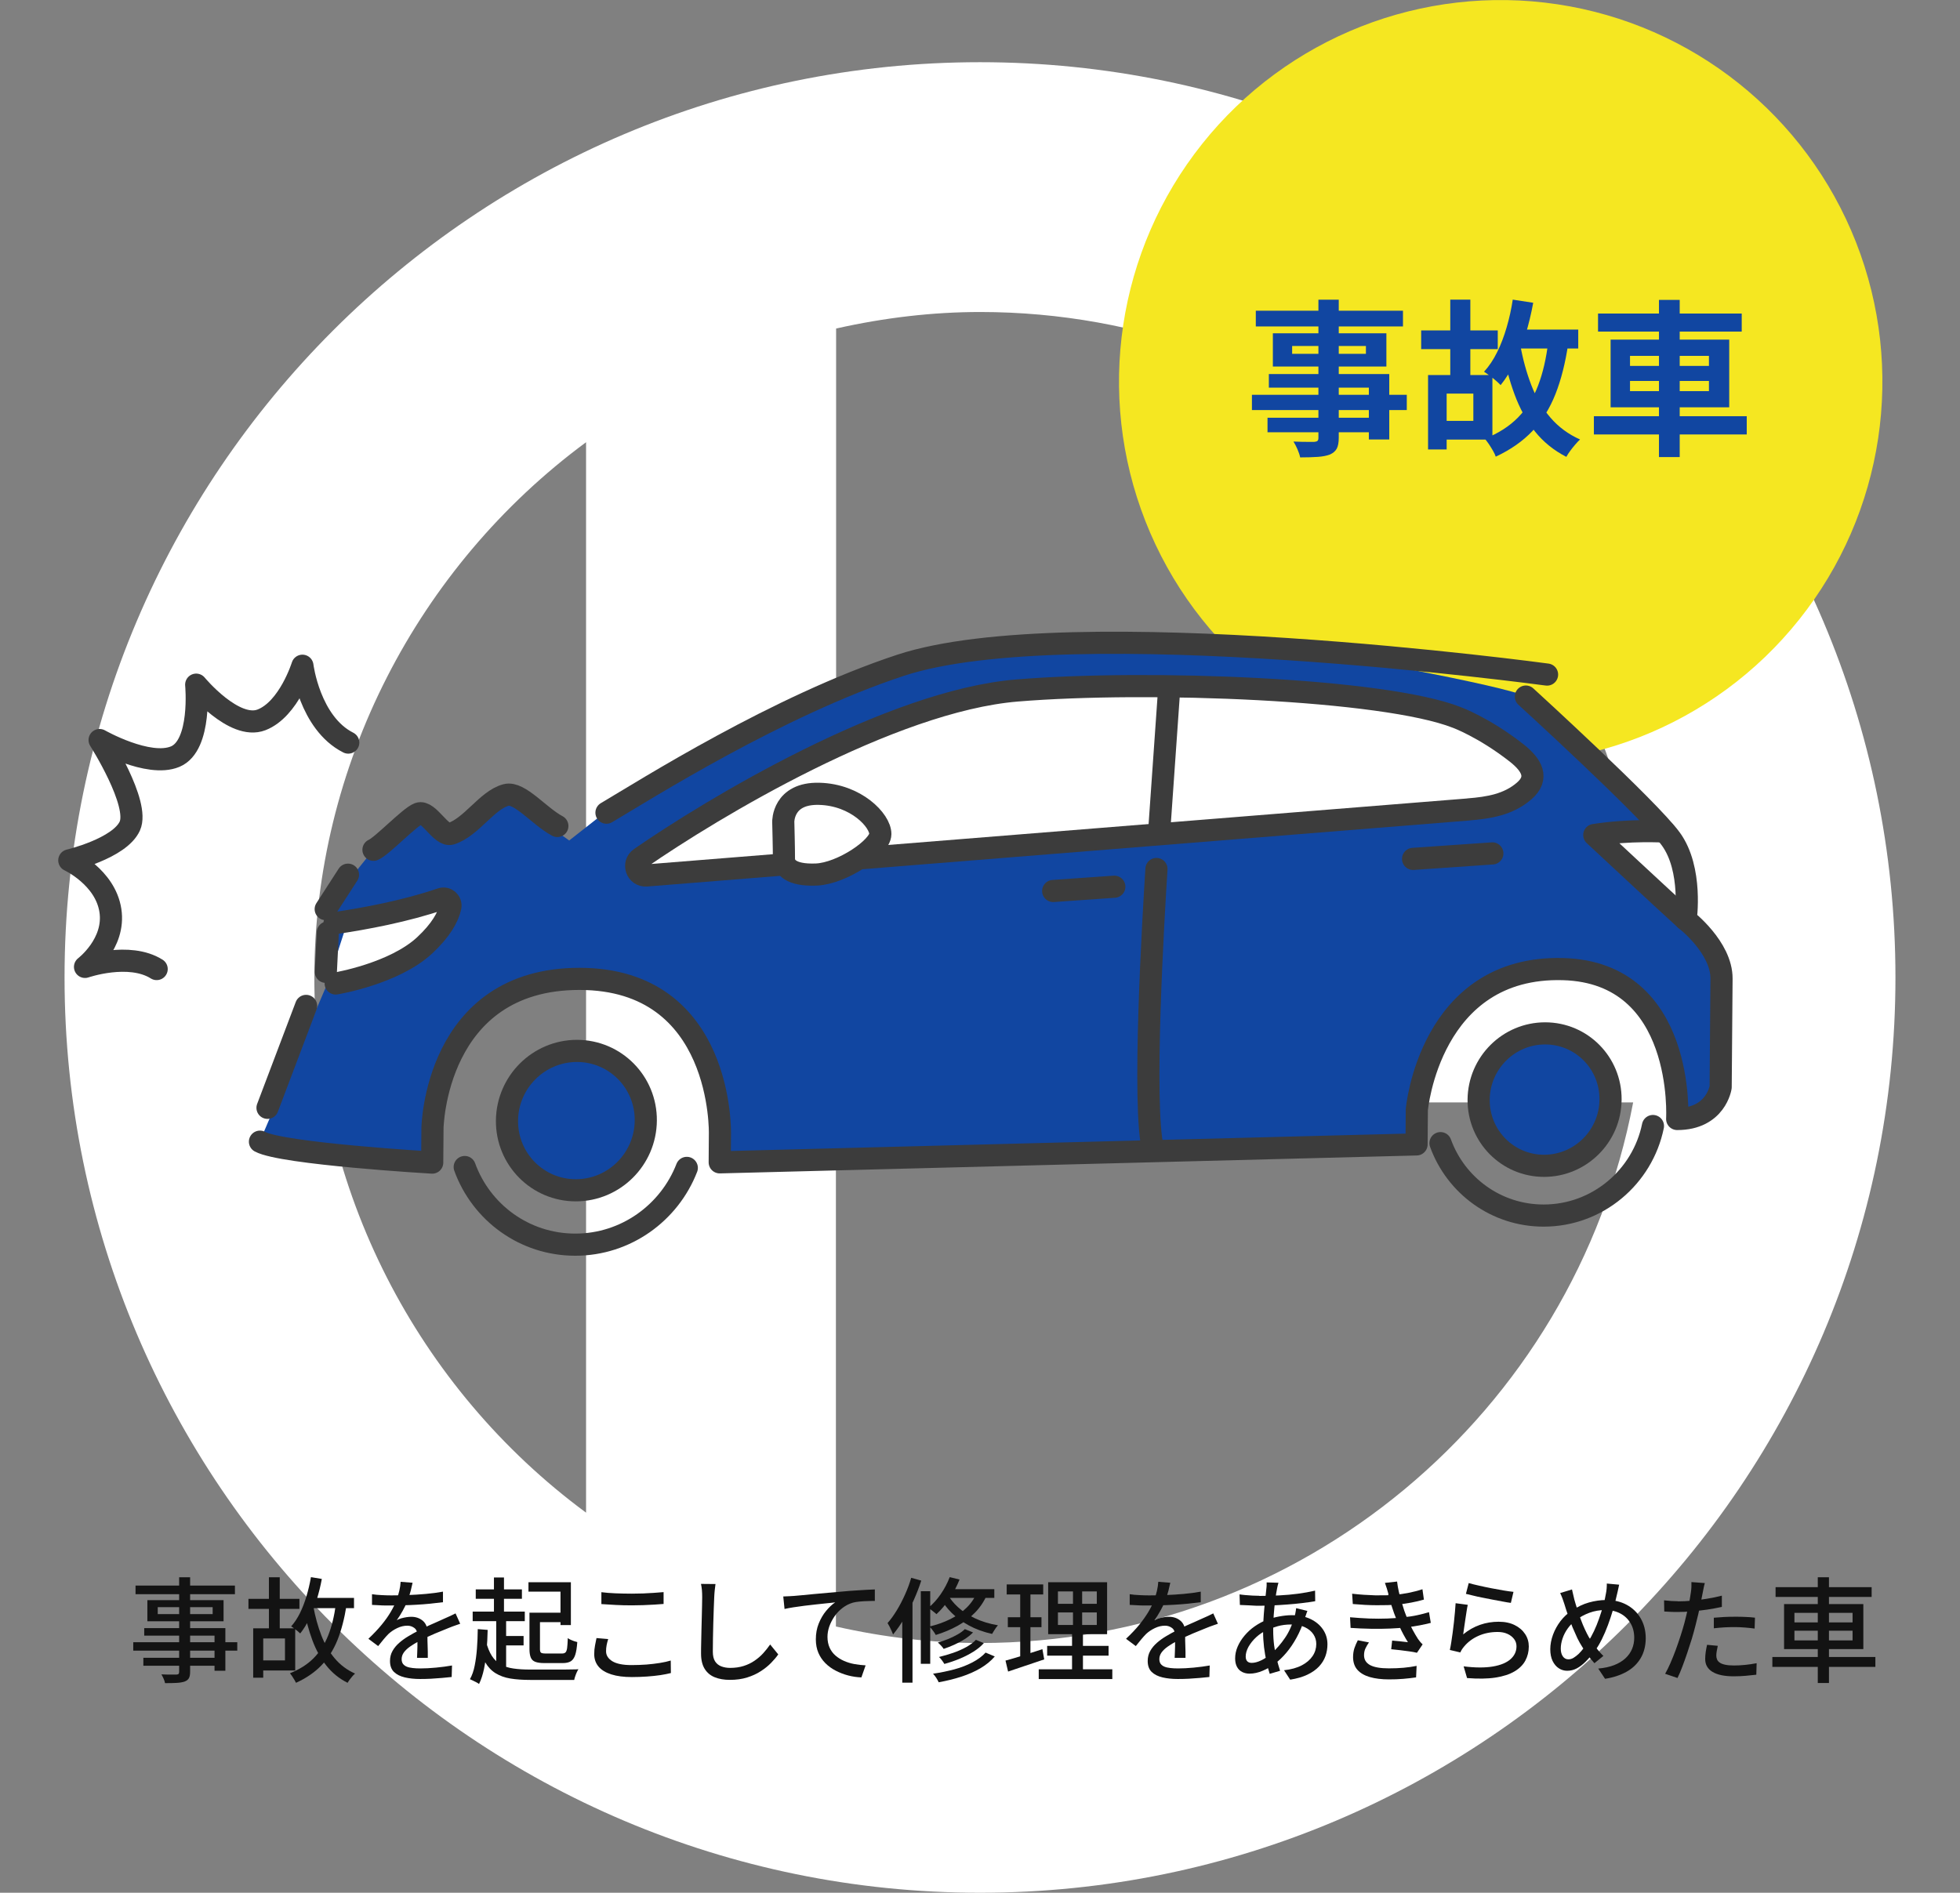 <?xml version="1.0" encoding="UTF-8"?>
<svg id="_レイヤー_1" data-name="レイヤー 1" xmlns="http://www.w3.org/2000/svg" viewBox="0 0 293 283">
  <rect x="0" y="0" width="293" height="283" fill="#808080" stroke="none"/>
  <defs>
    <style>
      .cls-1, .cls-2 {
        fill: #fff;
      }

      .cls-3, .cls-4, .cls-2 {
        stroke: #3c3c3c;
        stroke-linecap: round;
        stroke-linejoin: round;
        stroke-width: 3.31px;
      }

      .cls-3, .cls-5 {
        fill: #1146a1;
      }

      .cls-6 {
        isolation: isolate;
      }

      .cls-7 {
        fill: #131313;
      }

      .cls-4 {
        fill: none;
      }

      .cls-8 {
        fill: #f5e721;
      }
    </style>
  </defs>
  <path class="cls-1" d="m124.99,49.12v78.36h119.18c-8.84-46.5-49.76-80.83-97.64-80.83-7.04,0-14.26.83-21.53,2.47Zm-78,97.03c0,31.53,15.34,61.36,40.62,80.02V66.12c-25.28,18.67-40.62,48.49-40.62,80.02Zm77.97,97.04c7.22,1.64,14.44,2.47,21.53,2.47,47.89,0,88.8-34.33,97.65-80.83h-119.18v78.36ZM9.65,146.14C9.65,70.69,71.04,9.3,146.5,9.3s136.85,61.39,136.85,136.85-61.39,136.85-136.85,136.85S9.65,221.6,9.65,146.14Z"/>
  <g id="_車検証の所有権について" data-name="車検証の所有権について">
    <g class="cls-6">
      <path class="cls-7" d="m19.92,245.54h15.55v1.26h-15.55v-1.26Zm.34-8.47h14.86v1.29h-14.86v-1.29Zm1.17,10.8h11.49v1.19h-11.49v-1.19Zm.14-4.44h12.12v6.38h-1.62v-5.25h-10.51v-1.12Zm.46-4.18h11.39v3.16h-11.39v-3.16Zm1.55,1.05v1.04h8.21v-1.04h-8.21Zm3.21-4.47h1.63v14.13c0,.43-.06.75-.19.97-.12.21-.33.38-.63.49-.29.1-.67.17-1.14.2s-1.06.04-1.79.04c-.03-.19-.1-.41-.21-.66-.11-.25-.22-.46-.33-.65.32.01.63.02.93.03.31,0,.58,0,.81,0s.4,0,.5,0c.16-.01.27-.04.32-.09s.09-.16.09-.31v-14.13Z"/>
      <path class="cls-7" d="m37.14,239.06h7.62v1.5h-7.62v-1.5Zm.71,4.4h1.5v7.39h-1.5v-7.39Zm.92,0h5.36v6.31h-5.36v-1.51h3.83v-3.28h-3.83v-1.51Zm1.43-7.63h1.62v8.38h-1.62v-8.38Zm10,4.01l1.6.19c-.31,1.97-.76,3.7-1.35,5.18-.6,1.48-1.39,2.74-2.39,3.78-1,1.04-2.27,1.92-3.81,2.62-.06-.12-.14-.28-.25-.46s-.22-.36-.34-.54-.22-.32-.31-.43c1.44-.58,2.62-1.33,3.54-2.26.92-.93,1.64-2.06,2.17-3.39.53-1.33.91-2.89,1.15-4.68Zm-3.72-4.03l1.63.27c-.2,1.08-.46,2.12-.77,3.12s-.67,1.93-1.08,2.79c-.41.86-.87,1.6-1.38,2.24-.09-.09-.22-.2-.38-.34-.17-.14-.33-.27-.51-.4-.18-.13-.33-.24-.47-.31.51-.57.95-1.24,1.33-2.01s.7-1.62.97-2.52c.27-.91.49-1.85.66-2.82Zm.36,4.37c.28,1.55.68,2.99,1.19,4.32s1.18,2.48,2.01,3.46c.83.98,1.84,1.74,3.04,2.27-.12.1-.26.24-.4.4s-.27.33-.4.5-.23.33-.32.48c-1.26-.63-2.31-1.49-3.17-2.57-.86-1.08-1.55-2.34-2.09-3.79-.54-1.45-.97-3.05-1.3-4.81l1.44-.25Zm-.82-1.26h6.9v1.53h-6.9v-1.53Z"/>
      <path class="cls-7" d="m61.68,236.64c-.07.33-.16.73-.28,1.2-.12.47-.29,1-.52,1.59-.19.48-.43.96-.71,1.46-.28.5-.56.95-.86,1.36.19-.11.42-.21.67-.28.25-.07.52-.13.78-.17.27-.04.51-.06.72-.06.68,0,1.25.2,1.72.59.46.39.7.96.7,1.69v.83c0,.33,0,.67.02,1.04.01.36.02.72.03,1.07s0,.66,0,.92h-1.61c.01-.21.02-.47.03-.76.01-.29.02-.59.03-.91,0-.32,0-.62,0-.92v-.78c-.01-.51-.16-.88-.46-1.1s-.64-.34-1.04-.34c-.51,0-1.02.12-1.52.36-.5.24-.94.53-1.3.87-.24.24-.48.51-.74.82-.25.31-.52.64-.81,1l-1.46-1.09c.78-.74,1.44-1.44,1.99-2.11s1-1.31,1.35-1.91c.36-.61.64-1.18.84-1.73.18-.46.33-.94.44-1.42s.18-.93.2-1.35l1.77.14Zm-6.09,1.72c.45.07.95.12,1.5.14.54.03,1.02.04,1.43.04.76,0,1.58-.02,2.46-.05s1.78-.09,2.68-.17c.9-.08,1.75-.19,2.56-.34v1.58c-.6.08-1.24.15-1.92.22-.68.07-1.37.12-2.07.16-.7.04-1.38.07-2.02.08-.65.02-1.24.03-1.77.03-.24,0-.52,0-.84,0s-.66-.02-1-.04-.68-.04-.99-.05v-1.6Zm13.21,4.42c-.16.06-.34.12-.55.19s-.42.14-.62.22c-.2.08-.39.15-.56.22-.58.23-1.25.5-2.01.82-.76.32-1.55.69-2.35,1.11-.54.28-1.01.57-1.41.85-.4.28-.71.58-.93.88-.22.31-.33.64-.33,1,0,.29.07.53.2.71.14.18.33.32.57.42.24.1.54.16.88.2.34.04.73.06,1.16.06.68,0,1.45-.04,2.31-.12s1.67-.19,2.41-.32l-.05,1.72c-.41.05-.88.09-1.43.14-.54.05-1.1.09-1.67.12s-1.11.04-1.62.04c-.85,0-1.62-.08-2.29-.24-.68-.16-1.22-.43-1.62-.82-.4-.39-.59-.94-.59-1.64,0-.56.13-1.06.38-1.5.25-.45.59-.85,1-1.21.41-.36.88-.7,1.39-1,.51-.31,1.01-.58,1.51-.83.53-.28,1.03-.53,1.49-.74.46-.21.89-.4,1.29-.57.4-.17.78-.34,1.13-.51.29-.12.57-.25.83-.37s.52-.25.78-.38l.7,1.56Z"/>
      <path class="cls-7" d="m71.42,243.58l1.48.12c-.02,1.08-.08,2.11-.16,3.1-.08.99-.22,1.91-.39,2.75-.18.84-.42,1.59-.74,2.24-.09-.08-.22-.17-.39-.25-.17-.09-.34-.18-.52-.26-.18-.08-.33-.16-.45-.21.32-.57.56-1.24.71-2.03.16-.79.27-1.64.34-2.57.07-.92.11-1.88.12-2.88Zm-.76-2.62h7.79v1.43h-7.79v-1.43Zm.46-3.32h6.9v1.41h-6.9v-1.41Zm1.53,7.79c.23.88.52,1.6.88,2.16.36.56.81.98,1.33,1.28.53.29,1.15.5,1.88.6.73.11,1.56.16,2.52.16.17,0,.44,0,.8,0,.36,0,.78,0,1.24,0,.46,0,.95,0,1.47,0s1.01,0,1.5,0c.48,0,.92-.01,1.3-.02.38,0,.69-.01.9-.03-.08.11-.16.27-.25.46s-.16.39-.23.59-.12.38-.15.55h-6.56c-1.14,0-2.14-.07-2.99-.21-.85-.14-1.58-.41-2.2-.79-.62-.38-1.14-.93-1.56-1.64-.42-.71-.77-1.62-1.05-2.75l1.17-.36Zm1.19-9.57h1.5v5.87h-1.5v-5.87Zm.34,6.05h1.48v7.68h-1.48v-7.68Zm.76,2.7h3.33v1.41h-3.33v-1.41Zm4.06-8.04h6.34v6.41h-1.55v-5h-4.79v-1.41Zm.17,4.56h1.55v5.44c0,.28.05.46.16.54s.35.12.72.12h2.41c.23,0,.4-.05.52-.16s.2-.33.25-.66c.04-.33.08-.83.1-1.49.11.09.25.18.42.25s.34.15.52.21.34.11.48.14c-.06.83-.16,1.47-.31,1.92-.15.45-.37.77-.66.95-.29.18-.69.27-1.21.27h-2.74c-.57,0-1.01-.06-1.34-.18-.33-.12-.56-.33-.69-.64-.13-.31-.2-.74-.2-1.29v-5.44Zm.63,0h4.83v1.41h-4.83v-1.41Z"/>
      <path class="cls-7" d="m90.92,245.06c-.1.32-.18.63-.24.94-.06.31-.08.61-.08.9,0,.6.31,1.09.93,1.48.62.38,1.57.58,2.86.58.78,0,1.53-.03,2.25-.08.72-.06,1.39-.14,2.01-.24.62-.1,1.16-.22,1.62-.36l.02,1.87c-.44.11-.97.22-1.57.31-.61.09-1.27.16-1.99.21s-1.48.08-2.27.08c-1.21,0-2.24-.13-3.08-.4-.84-.27-1.47-.65-1.9-1.16s-.65-1.13-.65-1.87c0-.46.04-.9.12-1.3.08-.4.15-.77.22-1.1l1.75.15Zm-1.02-7c.62.08,1.32.14,2.1.17s1.6.05,2.46.05c.55,0,1.12-.01,1.68-.03.57-.02,1.11-.05,1.64-.09s1-.08,1.42-.11v1.77c-.39.03-.85.07-1.39.1-.54.03-1.1.06-1.67.08-.58.02-1.13.03-1.67.03-.87,0-1.68-.02-2.43-.06-.75-.04-1.46-.08-2.14-.13v-1.77Z"/>
      <path class="cls-7" d="m106.96,236.83c-.04.31-.08.63-.12.98-.03.35-.06.67-.07.98-.02.46-.05,1.04-.07,1.73s-.04,1.41-.07,2.18c-.02.76-.04,1.52-.05,2.26-.01.74-.02,1.41-.02,2s.11,1.08.33,1.43c.22.35.53.6.93.76.4.15.84.23,1.33.23.75,0,1.42-.1,2.02-.29.6-.19,1.14-.45,1.62-.78.48-.33.92-.7,1.3-1.12.38-.42.73-.86,1.04-1.31l1.21,1.48c-.28.41-.64.83-1.07,1.27-.43.44-.94.86-1.54,1.24-.59.39-1.27.7-2.04.94-.76.24-1.62.36-2.58.36-.86,0-1.62-.13-2.26-.39-.65-.26-1.15-.68-1.51-1.26-.36-.58-.54-1.34-.54-2.28,0-.49,0-1.04.02-1.65.01-.61.03-1.24.04-1.9.02-.65.03-1.29.05-1.91.02-.62.03-1.2.04-1.72.01-.52.02-.94.02-1.26,0-.36-.01-.71-.04-1.05s-.08-.64-.14-.93l2.18.02Z"/>
      <path class="cls-7" d="m117.11,238.7c.33-.01.63-.03.92-.04.28-.02.5-.03.66-.04.31-.02.72-.06,1.23-.11.51-.05,1.1-.11,1.76-.17.66-.06,1.36-.12,2.11-.19s1.51-.13,2.29-.2c.61-.06,1.2-.11,1.77-.14.57-.04,1.1-.07,1.6-.1.5-.03.94-.05,1.33-.06v1.72c-.31,0-.66,0-1.06.02-.4.01-.8.03-1.2.07-.4.03-.74.09-1.04.17-.57.17-1.08.44-1.55.8s-.86.78-1.19,1.26c-.33.48-.58.98-.77,1.5-.18.53-.27,1.04-.27,1.55,0,.61.11,1.15.32,1.62.21.46.51.86.88,1.18s.8.59,1.28.8c.48.21,1,.37,1.55.47s1.11.16,1.67.19l-.63,1.8c-.67-.02-1.33-.12-1.98-.29-.65-.17-1.27-.41-1.85-.71-.58-.3-1.1-.67-1.55-1.12-.45-.45-.8-.97-1.05-1.55-.25-.59-.38-1.26-.38-2.02,0-.85.14-1.64.43-2.36.29-.72.66-1.36,1.11-1.9.45-.54.9-.96,1.35-1.27-.34.05-.76.09-1.26.14-.5.05-1.03.11-1.61.17-.57.06-1.15.13-1.73.2-.58.07-1.12.15-1.64.23-.52.08-.96.17-1.33.25l-.19-1.87Z"/>
      <path class="cls-7" d="m136.22,235.91l1.5.42c-.32.99-.7,1.97-1.14,2.95s-.92,1.91-1.45,2.78c-.52.87-1.07,1.65-1.63,2.33-.04-.14-.12-.31-.21-.53-.1-.22-.2-.43-.31-.65-.11-.21-.21-.39-.3-.53.49-.55.95-1.2,1.39-1.92.44-.72.84-1.5,1.22-2.34s.69-1.67.93-2.52Zm-1.34,4.37l1.48-1.5.05.03v12.78h-1.53v-11.32Zm2.77-2.36h1.41v10.85h-1.41v-10.85Zm4.33-2.11l1.46.36c-.4,1.01-.9,1.97-1.51,2.88-.61.91-1.26,1.68-1.94,2.3-.09-.09-.21-.2-.36-.31s-.3-.24-.45-.35-.29-.2-.42-.27c.68-.56,1.3-1.24,1.86-2.05.56-.81,1.01-1.66,1.35-2.56Zm4.13,2.12l1.51.34c-.45,1.08-1.06,2.01-1.83,2.81-.77.79-1.65,1.46-2.64,2.01-1,.55-2.09,1.01-3.26,1.37-.06-.11-.14-.25-.25-.41-.11-.16-.23-.32-.36-.48-.12-.16-.24-.28-.34-.37,1.13-.27,2.17-.64,3.12-1.11.95-.47,1.77-1.05,2.46-1.73s1.23-1.49,1.59-2.42Zm1.22,9.16l1.38.58c-.57.67-1.28,1.25-2.14,1.76-.86.5-1.82.93-2.88,1.27-1.06.34-2.18.62-3.37.83-.08-.19-.2-.41-.36-.66-.16-.24-.32-.45-.48-.62,1.11-.16,2.17-.38,3.18-.65s1.92-.63,2.72-1.05c.8-.42,1.46-.91,1.96-1.46Zm-3.08-3.5l1.21.49c-.35.36-.77.7-1.25,1-.48.31-.99.58-1.52.82-.53.24-1.07.46-1.62.64-.1-.16-.24-.33-.4-.5s-.32-.33-.47-.45c.5-.14,1-.31,1.5-.51.5-.2.98-.43,1.43-.69.45-.25.82-.52,1.11-.81Zm1.65,1.6l1.17.49c-.43.48-.96.91-1.59,1.3s-1.31.74-2.04,1.04c-.73.3-1.49.56-2.27.77-.09-.16-.21-.34-.36-.54s-.29-.37-.44-.5c.71-.17,1.42-.38,2.12-.62.7-.24,1.35-.53,1.95-.86.59-.33,1.08-.69,1.45-1.09Zm-4.22-6.8c.35.66.86,1.3,1.54,1.92.67.62,1.51,1.17,2.52,1.65,1,.48,2.15.83,3.44,1.05-.09.1-.19.23-.31.39-.11.16-.22.32-.31.48-.1.16-.18.3-.25.42-1.32-.29-2.47-.72-3.48-1.27-1-.55-1.85-1.17-2.54-1.85s-1.23-1.39-1.61-2.1l1-.7Zm.07-.78h6.89v1.31h-7.68l.8-1.31Z"/>
      <path class="cls-7" d="m150.3,248.29c.48-.12,1.01-.28,1.62-.46.6-.18,1.24-.38,1.9-.6.67-.21,1.34-.43,2.01-.65l.27,1.53c-.93.32-1.87.63-2.82.95-.95.32-1.81.61-2.58.87l-.39-1.65Zm.19-11.39h5.46v1.5h-5.46v-1.5Zm.17,4.91h5.03v1.48h-5.03v-1.48Zm1.85-4.32h1.53v10.49l-1.53.27v-10.76Zm2.77,12.1h11v1.46h-11v-1.46Zm1.26-3.5h9.18v1.46h-9.18v-1.46Zm.15-9.52h8.81v7.77h-8.81v-7.77Zm1.46,1.38v1.85h5.81v-1.85h-5.81Zm0,3.14v1.87h5.81v-1.87h-5.81Zm2.24-3.89h1.38v6.48h.12v6.58h-1.63v-6.58h.14v-6.48Z"/>
      <path class="cls-7" d="m174.95,236.64c-.07.33-.16.73-.28,1.2-.12.47-.29,1-.52,1.59-.19.48-.43.96-.71,1.46-.28.5-.56.95-.86,1.36.19-.11.42-.21.67-.28.25-.07.52-.13.78-.17.27-.04.51-.06.72-.06.68,0,1.25.2,1.72.59.46.39.7.96.7,1.69v.83c0,.33,0,.67.02,1.04.01.36.02.72.03,1.07s0,.66,0,.92h-1.62c.01-.21.02-.47.03-.76.01-.29.02-.59.03-.91s0-.62,0-.92v-.78c-.01-.51-.16-.88-.46-1.1s-.64-.34-1.04-.34c-.51,0-1.02.12-1.52.36-.5.24-.94.53-1.3.87-.24.24-.48.51-.74.82-.25.31-.52.64-.81,1l-1.46-1.09c.78-.74,1.45-1.44,1.99-2.11s.99-1.31,1.35-1.91c.36-.61.64-1.18.84-1.73.18-.46.33-.94.44-1.42s.18-.93.2-1.35l1.77.14Zm-6.09,1.72c.45.07.95.12,1.5.14.54.03,1.02.04,1.43.04.76,0,1.58-.02,2.47-.05.88-.03,1.78-.09,2.68-.17.9-.08,1.75-.19,2.56-.34v1.58c-.6.08-1.24.15-1.92.22-.68.07-1.37.12-2.07.16-.7.04-1.38.07-2.02.08-.65.02-1.24.03-1.77.03-.24,0-.52,0-.84,0-.32,0-.66-.02-1-.04-.35-.02-.68-.04-1-.05v-1.6Zm13.21,4.42c-.16.06-.34.12-.55.19-.21.07-.42.14-.62.22-.2.08-.39.15-.56.22-.58.23-1.25.5-2.01.82-.77.32-1.55.69-2.35,1.11-.54.28-1.01.57-1.41.85s-.71.58-.93.88c-.22.31-.33.64-.33,1,0,.29.07.53.2.71.14.18.33.32.57.42.24.1.54.16.88.2s.73.06,1.16.06c.68,0,1.45-.04,2.31-.12s1.67-.19,2.41-.32l-.05,1.72c-.41.05-.88.09-1.43.14-.54.05-1.1.09-1.67.12s-1.11.04-1.62.04c-.85,0-1.62-.08-2.29-.24-.68-.16-1.22-.43-1.62-.82-.4-.39-.59-.94-.59-1.64,0-.56.13-1.06.38-1.5.25-.45.59-.85,1-1.21.41-.36.88-.7,1.39-1,.51-.31,1.01-.58,1.51-.83.53-.28,1.03-.53,1.49-.74.46-.21.89-.4,1.29-.57s.78-.34,1.13-.51c.29-.12.57-.25.83-.37s.52-.25.78-.38l.7,1.56Z"/>
      <path class="cls-7" d="m195.45,240.83c-.03.09-.08.21-.13.36l-.15.44c-.05.15-.1.27-.14.37-.33,1.04-.73,1.99-1.2,2.85-.47.86-.98,1.61-1.53,2.26s-1.11,1.19-1.69,1.62c-.54.42-1.15.78-1.83,1.07-.67.29-1.34.44-2,.44-.39,0-.74-.08-1.07-.24-.33-.16-.59-.41-.78-.75-.19-.34-.29-.77-.29-1.29,0-.59.12-1.17.37-1.75.25-.58.59-1.13,1.03-1.65.44-.52.94-.99,1.52-1.39s1.19-.74,1.84-.99c.57-.2,1.18-.37,1.83-.49.65-.12,1.27-.19,1.86-.19,1.08,0,2.01.19,2.81.57s1.42.9,1.87,1.56.67,1.4.67,2.23c0,.61-.1,1.2-.3,1.76-.2.56-.52,1.08-.96,1.55-.44.47-1.02.88-1.73,1.22-.71.34-1.57.59-2.58.75l-.92-1.41c1.05-.11,1.94-.36,2.65-.73s1.25-.84,1.62-1.39c.37-.55.55-1.16.55-1.8,0-.53-.14-1.02-.43-1.45-.29-.44-.71-.79-1.27-1.06-.56-.27-1.25-.41-2.07-.41-.74,0-1.41.09-2.01.26-.61.18-1.12.36-1.54.55-.61.27-1.16.63-1.65,1.08-.49.45-.87.93-1.16,1.44-.28.51-.42,1-.42,1.46,0,.32.08.55.23.71.15.16.38.24.67.24.41,0,.88-.12,1.41-.37.53-.25,1.07-.62,1.6-1.1.7-.62,1.36-1.38,1.96-2.26.61-.88,1.09-1.97,1.45-3.26.03-.1.06-.22.09-.37s.05-.29.08-.44c.02-.15.04-.28.05-.38l1.67.41Zm-7.19-2.21c1.03,0,2.03-.03,2.99-.08s1.89-.13,2.78-.25,1.74-.27,2.56-.46l.02,1.58c-.6.1-1.25.2-1.96.28-.7.08-1.43.16-2.18.21-.75.06-1.49.1-2.22.14-.73.03-1.41.05-2.05.05-.26,0-.57,0-.92-.03s-.7-.03-1.04-.05c-.35-.02-.64-.03-.89-.04l-.05-1.58c.2.03.48.07.84.1s.73.06,1.11.08c.39.02.72.03,1,.03Zm2.86-1.99c-.03.12-.07.26-.11.41-.04.15-.07.28-.09.41-.1.5-.2,1.1-.29,1.79s-.16,1.44-.22,2.22c-.06.78-.08,1.55-.08,2.29,0,.8.05,1.56.14,2.28.1.71.22,1.38.38,2.01.16.62.33,1.21.51,1.77l-1.55.46c-.17-.51-.33-1.11-.48-1.79-.15-.69-.27-1.41-.37-2.18-.09-.77-.14-1.54-.14-2.31,0-.57.02-1.15.05-1.75s.08-1.19.13-1.76c.05-.57.11-1.11.17-1.62.06-.51.11-.96.14-1.36.02-.15.04-.31.04-.48s0-.31,0-.42l1.75.05Z"/>
      <path class="cls-7" d="m201.82,241.81c1,.09,1.96.15,2.9.19.94.03,1.82.03,2.66,0,.84-.03,1.59-.09,2.26-.17.85-.08,1.61-.19,2.27-.34.66-.15,1.23-.29,1.71-.44l.27,1.6c-.49.12-1.04.25-1.67.37-.62.12-1.29.22-1.99.3-.7.08-1.51.14-2.43.18s-1.88.05-2.89.03c-1.01-.02-2.01-.06-3.01-.13l-.08-1.58Zm.32-3.52c1.21.14,2.35.21,3.42.24,1.07.02,2.04,0,2.92-.07.73-.07,1.44-.17,2.13-.31.7-.14,1.37-.31,2.03-.53l.22,1.55c-.58.17-1.22.32-1.92.45-.7.13-1.41.23-2.11.3-.87.07-1.88.1-3.02.09-1.14,0-2.33-.07-3.58-.18l-.1-1.55Zm2.5,7.29c-.2.29-.38.59-.52.89-.14.3-.21.64-.21,1.01,0,.67.31,1.16.92,1.49.61.32,1.54.48,2.79.48.79,0,1.53-.03,2.21-.09.68-.06,1.33-.16,1.94-.28l-.08,1.72c-.59.09-1.23.16-1.93.22s-1.4.08-2.12.08c-1.12,0-2.08-.12-2.87-.35-.79-.23-1.41-.59-1.84-1.07-.43-.48-.65-1.11-.66-1.88,0-.51.07-.97.2-1.37.14-.4.31-.8.51-1.18l1.67.32Zm2.92-7.23c-.07-.28-.15-.56-.24-.84s-.19-.56-.29-.84l1.82-.2c.06.5.14,1.01.26,1.52s.25,1.01.4,1.5.29.93.42,1.35c.15.42.33.88.54,1.38.21.5.45.99.71,1.48s.53.94.8,1.36c.1.15.21.29.32.42.11.13.24.26.37.38l-.85,1.26c-.32-.08-.7-.15-1.15-.21-.45-.06-.91-.12-1.38-.18-.47-.06-.91-.1-1.32-.14l.14-1.29c.41.03.84.07,1.29.12s.81.08,1.07.12c-.46-.74-.87-1.49-1.21-2.24-.34-.76-.63-1.47-.87-2.12-.14-.4-.25-.75-.36-1.07-.1-.32-.19-.61-.27-.89-.08-.28-.16-.56-.24-.84Z"/>
      <path class="cls-7" d="m219.42,239.93c-.06.26-.12.59-.18.99-.06.4-.12.81-.19,1.24-.06.43-.12.84-.18,1.23-.06.39-.1.72-.14.98.79-.65,1.63-1.12,2.52-1.43.89-.31,1.82-.46,2.78-.46s1.73.17,2.4.5c.67.33,1.19.78,1.56,1.34.37.56.55,1.18.55,1.86,0,.76-.17,1.46-.51,2.1s-.88,1.18-1.62,1.62c-.74.44-1.69.75-2.86.93-1.17.18-2.59.2-4.24.07l-.51-1.75c1.75.22,3.2.22,4.38.02,1.17-.2,2.05-.57,2.64-1.1.59-.53.88-1.17.88-1.91,0-.42-.12-.79-.37-1.11s-.58-.58-.99-.76c-.42-.19-.9-.28-1.45-.28-1.04,0-2,.19-2.86.57s-1.58.91-2.15,1.59c-.15.17-.26.33-.35.47s-.16.29-.23.43l-1.56-.37c.07-.32.14-.7.21-1.15.07-.45.14-.93.21-1.45.07-.52.13-1.04.19-1.56.06-.53.11-1.04.15-1.53.04-.49.08-.93.1-1.3l1.8.24Zm.15-3.23c.38.11.88.24,1.48.37.6.14,1.23.27,1.89.4.66.13,1.28.24,1.87.34.59.1,1.07.16,1.44.2l-.39,1.65c-.34-.04-.74-.11-1.21-.2s-.96-.18-1.5-.28c-.53-.1-1.06-.2-1.57-.31-.52-.1-.98-.2-1.4-.31-.42-.1-.77-.19-1.04-.25l.42-1.62Z"/>
      <path class="cls-7" d="m242.05,236.93c-.03.15-.07.31-.11.5-.04.19-.08.37-.12.55-.04.18-.08.33-.11.46-.16.73-.35,1.48-.58,2.25s-.48,1.54-.76,2.29c-.28.75-.58,1.46-.91,2.12-.33.66-.67,1.24-1.04,1.73-.48.62-.93,1.16-1.37,1.6-.44.44-.88.78-1.33,1.02-.45.24-.93.36-1.45.36-.44,0-.86-.12-1.24-.37-.38-.24-.69-.61-.93-1.09-.23-.48-.35-1.07-.35-1.76s.14-1.45.41-2.18c.27-.73.65-1.41,1.12-2.03.48-.62,1.03-1.14,1.67-1.55.86-.58,1.72-.99,2.58-1.23.86-.24,1.73-.37,2.62-.37,1.13,0,2.14.24,3.03.72.88.48,1.58,1.15,2.08,2.01.5.86.76,1.85.76,2.98s-.26,2.16-.77,3.01-1.23,1.53-2.14,2.03c-.91.5-1.97.85-3.17,1.03l-1.02-1.53c.91-.08,1.7-.25,2.37-.51.67-.26,1.24-.6,1.68-1.01.45-.41.78-.88,1-1.4.22-.52.33-1.08.33-1.68,0-.82-.18-1.54-.54-2.16-.36-.62-.86-1.11-1.51-1.46-.65-.35-1.41-.53-2.27-.53s-1.65.14-2.38.41c-.73.27-1.41.64-2.04,1.11-.45.34-.85.75-1.19,1.22-.34.47-.6.97-.78,1.5-.18.53-.27,1.04-.27,1.52s.1.88.31,1.17c.2.29.48.44.82.44.26,0,.52-.07.77-.22s.51-.35.77-.59c.25-.25.5-.53.74-.85s.46-.65.68-.99c.31-.46.6-.99.88-1.58.28-.59.53-1.21.76-1.87s.44-1.31.62-1.96c.18-.65.32-1.26.41-1.83.04-.2.08-.45.1-.73.02-.28.03-.52.02-.71l1.85.17Zm-7.06.7c.06.25.12.51.18.77s.12.52.18.77c.12.44.27.92.44,1.45s.35,1.04.54,1.56c.19.52.39,1,.6,1.45s.4.82.58,1.14c.29.48.63.97,1.01,1.48s.77.96,1.17,1.34l-1.34,1.09c-.34-.38-.66-.77-.96-1.16-.3-.39-.6-.84-.89-1.33-.24-.36-.47-.79-.71-1.27-.23-.49-.46-1.01-.7-1.58-.23-.57-.45-1.15-.66-1.75s-.4-1.18-.57-1.75c-.09-.29-.19-.58-.29-.85-.1-.27-.22-.54-.34-.8l1.77-.54Z"/>
      <path class="cls-7" d="m250.84,239.43c.66,0,1.35-.03,2.09-.1.74-.07,1.49-.16,2.25-.29.77-.12,1.5-.28,2.22-.46v1.68c-.7.16-1.45.29-2.23.41-.78.11-1.55.2-2.3.26-.75.06-1.43.09-2.06.09-.39,0-.74,0-1.06-.02-.32-.01-.64-.03-.96-.05l-.03-1.67c.42.04.79.08,1.11.1.32.02.64.03.96.03Zm4.01-2.72c-.06.2-.12.46-.18.76-.06.3-.11.54-.14.71-.08.4-.17.87-.28,1.42-.11.55-.23,1.12-.37,1.72-.14.6-.29,1.18-.43,1.75-.15.6-.33,1.25-.54,1.96-.22.7-.45,1.41-.69,2.13-.24.72-.49,1.4-.73,2.04-.24.64-.48,1.2-.72,1.69l-1.85-.63c.25-.43.51-.96.78-1.57.27-.62.54-1.28.8-1.99s.5-1.41.73-2.12c.23-.7.42-1.35.58-1.94.1-.4.2-.81.31-1.25.1-.44.2-.86.29-1.27.09-.41.16-.79.22-1.15.06-.36.1-.65.14-.89.04-.27.07-.55.08-.83,0-.28,0-.52,0-.7l2.04.15Zm1.94,9.37c-.06.26-.11.52-.15.77-.05.25-.07.49-.07.71,0,.19.04.38.11.55.07.18.2.33.39.47.19.14.45.24.8.32.35.08.79.12,1.33.12s1.12-.03,1.7-.09c.58-.06,1.14-.14,1.7-.25l-.05,1.72c-.48.06-1,.11-1.56.16-.56.05-1.17.08-1.81.08-1.38,0-2.44-.22-3.17-.66-.73-.44-1.1-1.08-1.1-1.92,0-.36.03-.72.08-1.08.06-.36.12-.71.2-1.05l1.58.15Zm-.59-4.2c.46-.04.97-.08,1.53-.11.55-.03,1.1-.04,1.65-.04.5,0,1,0,1.5.03.5.02.99.05,1.47.11l-.05,1.63c-.43-.06-.89-.11-1.39-.15s-1-.07-1.5-.07c-.56,0-1.1.01-1.62.04-.53.03-1.06.08-1.59.14v-1.58Z"/>
      <path class="cls-7" d="m264.95,247.75h15.4v1.48h-15.4v-1.48Zm.48-10.44h14.36v1.46h-14.36v-1.46Zm1.27,2.53h11.85v6.73h-11.85v-6.73Zm1.55,1.31v1.43h8.69v-1.43h-8.69Zm0,2.67v1.45h8.69v-1.45h-8.69Zm3.49-7.99h1.67v15.81h-1.67v-15.81Z"/>
    </g>
  </g>
  <circle class="cls-8" cx="224.34" cy="57.07" r="57.06" transform="translate(134.55 270.43) rotate(-81.45)"/>
  <g id="_車検証の所有権について-2" data-name="車検証の所有権について" class="cls-6">
    <g class="cls-6">
      <path class="cls-5" d="m187.15,59.03h23.15v2.28h-23.15v-2.28Zm.58-12.57h22v2.35h-22v-2.35Zm1.75,16h16.8v2.17h-16.8v-2.17Zm.2-6.53h18v9.78h-3.05v-7.75h-14.95v-2.03Zm.6-6.1h16.97v4.97h-16.97v-4.97Zm2.88,1.9v1.17h11.03v-1.17h-11.03Zm3.92-6.92h3.05v20.62c0,.73-.1,1.28-.3,1.65-.2.37-.54.66-1.02.88-.48.18-1.08.3-1.79.35s-1.6.08-2.66.08c-.07-.35-.2-.75-.4-1.21s-.4-.85-.6-1.16c.42.02.83.03,1.25.04.42,0,.8.01,1.14.01h.71c.23-.02.4-.07.49-.15.09-.08.14-.24.14-.47v-20.62Z"/>
      <path class="cls-5" d="m212.45,49.4h11.45v2.8h-11.45v-2.8Zm1.03,6.68h2.78v11.12h-2.78v-11.12Zm1.72,0h7.9v9.65h-7.9v-2.8h5.05v-4.08h-5.05v-2.77Zm1.6-11.28h3v12.65h-3v-12.65Zm9.35,0l3.05.47c-.3,1.63-.68,3.21-1.14,4.73-.46,1.52-1,2.92-1.62,4.2s-1.33,2.41-2.11,3.38c-.17-.18-.4-.4-.7-.66-.3-.26-.61-.51-.94-.75-.33-.24-.6-.44-.84-.59.75-.82,1.4-1.79,1.96-2.93.56-1.13,1.03-2.37,1.42-3.71s.7-2.72.91-4.14Zm5.3,6.28l2.98.32c-.42,2.85-1.05,5.35-1.9,7.51-.85,2.16-2,4-3.44,5.53-1.44,1.52-3.27,2.8-5.49,3.84-.08-.25-.22-.54-.41-.88-.19-.33-.4-.67-.62-1-.23-.33-.43-.6-.61-.8,2.02-.8,3.67-1.86,4.96-3.17,1.29-1.32,2.3-2.91,3.01-4.79.72-1.88,1.22-4.06,1.52-6.56Zm-4.2.4c.38,2.18.94,4.21,1.66,6.09s1.68,3.5,2.88,4.89c1.19,1.38,2.66,2.47,4.41,3.25-.22.2-.45.45-.71.75-.26.3-.51.61-.75.94-.24.32-.44.63-.59.91-1.88-.97-3.45-2.24-4.7-3.81s-2.26-3.42-3.04-5.53c-.78-2.11-1.4-4.45-1.89-7.01l2.73-.48Zm-1.62-2.2h10.3v2.83h-10.3v-2.83Z"/>
      <path class="cls-5" d="m238.27,62.23h22.85v2.73h-22.85v-2.73Zm.62-15.35h21.48v2.7h-21.48v-2.7Zm1.88,3.9h17.73v10.12h-17.73v-10.12Zm2.9,2.43v1.5h11.8v-1.5h-11.8Zm0,3.75v1.52h11.8v-1.52h-11.8Zm4.33-12.12h3.1v23.5h-3.1v-23.5Z"/>
    </g>
  </g>
  <g>
    <g>
      <path class="cls-5" d="m38.84,170.71c3.34,1.82,25.75,3.13,25.75,3.13l.04-5.15s.35-22.32,21.97-22.32c21.62,0,21,23.19,21,23.19l-.03,4.24,104.17-2.68.04-5.19s1.91-21.59,21.88-21.02c18.34.52,17.04,22.41,17.04,22.41,5.82,0,6.5-4.76,6.5-4.76,0,0,.09-11.55.13-16.22.04-4.67-5.36-8.83-5.36-8.83,0,0,1.09-7.52-2.23-12.07-3.32-4.54-21.66-21.28-21.66-21.28-2.04-1.48-32.06-6.84-32.06-6.84l-30.37-1.25-23.73,1.69-9.14,2.35-10.13,4.06-16.35,8.2-11.03,5.3-10.18,8-9.45-6.79-8.25,5.8-4.83-3.02-6.76,5.42-7.14,8.87.28,11.11-10.13,23.67Z"/>
      <path class="cls-1" d="m251.84,137.5s1.1-7.53-2.23-12.07c-.23-.31-.53-.68-.89-1.1-.04,0-.07,0-.07,0,0,0-5.1-.32-10.47.52,0,0,10.71,9.99,13.66,12.65Z"/>
      <path class="cls-1" d="m48.97,147.04s9.91-1.41,14.51-5.69c2.4-2.23,3.51-4.22,3.83-5.71.17-.81-.59-1.49-1.37-1.22-5.26,1.81-9.41,2.63-13.96,3.3l-3.02,9.33Z"/>
      <path class="cls-1" d="m219.51,121.03l-122.88,9.87c-1.45.12-2.11-1.77-.9-2.6,10.62-7.35,37.37-23.51,56.33-25.06,19.63-1.61,54.75-.26,65.69,4.02,0,0,4.04,1.47,8.92,5.28,2.35,1.84,3.44,3.78,1.16,5.74h0c-2.34,2.01-5.24,2.5-8.3,2.74Z"/>
      <path class="cls-3" d="m96.54,167.55c-.05,5.76-4.73,10.42-10.46,10.42-5.73,0-10.34-4.67-10.29-10.42.05-5.76,4.73-10.42,10.46-10.42s10.34,4.67,10.29,10.42Z"/>
      <path class="cls-4" d="m90.66,121.51c5.83-3.44,25.5-15.95,43.97-22.04,25.22-8.31,96.64,1.39,96.64,1.39"/>
      <path class="cls-4" d="m55.83,127.06c1.29-.54,5.42-4.93,6.76-5.42,1.46-.54,3.35,3.5,4.83,3.02,3.1-1.01,5.36-5.04,8.25-5.8,1.99-.52,4.96,3.22,7.65,4.64"/>
      <path class="cls-4" d="m228.1,104.15s18.34,16.74,21.66,21.28c3.32,4.54,2.23,12.07,2.23,12.07,0,0,5.39,4.15,5.36,8.83-.04,4.67-.13,16.22-.13,16.22,0,0-.68,4.76-6.5,4.76,0,0,1.3-21.89-17.04-22.41-19.97-.57-21.88,21.02-21.88,21.02l-.04,5.19-104.17,2.68.03-4.24s.62-23.19-21-23.19c-21.62,0-21.97,22.32-21.97,22.32l-.04,5.15s-22.41-1.31-25.75-3.13"/>
      <path class="cls-2" d="m219.51,121.03l-122.88,9.87c-1.45.12-2.11-1.77-.9-2.6,10.62-7.35,37.37-23.51,56.33-25.06,19.63-1.61,54.75-.26,65.69,4.02,0,0,4.04,1.47,8.92,5.28,2.35,1.84,3.44,3.78,1.16,5.74h0c-2.34,2.01-5.24,2.5-8.3,2.74Z"/>
      <path class="cls-3" d="m240.76,164.41c-.04,5.47-4.49,9.9-9.94,9.9-5.44,0-9.82-4.43-9.78-9.9.05-5.47,4.49-9.9,9.94-9.9,5.45,0,9.82,4.43,9.78,9.9Z"/>
      <path class="cls-4" d="m50.01,138.03c4.55-.66,10.67-1.81,15.94-3.62.78-.27,1.54.41,1.37,1.22-.32,1.49-1.43,3.48-3.83,5.71-4.6,4.28-13.31,5.71-13.31,5.71"/>
      <line class="cls-4" x1="157.44" y1="133.22" x2="166.58" y2="132.58"/>
      <line class="cls-4" x1="211.24" y1="128.42" x2="223.09" y2="127.6"/>
      <line class="cls-4" x1="174.79" y1="102.85" x2="173.28" y2="124.39"/>
      <path class="cls-4" d="m172.88,129.93c-.46,7.14-2.15,35.51-.51,41.96"/>
      <path class="cls-4" d="m248.8,124.33s-5.1-.32-10.47.52c0,0,10.71,9.99,13.66,12.65"/>
      <path class="cls-2" d="m117.09,122.9s-.11-4.36,5.38-4.21c5.49.14,9.15,3.99,9.13,6.02-.02,2.03-5.76,5.9-9.59,6.05-3.83.15-4.83-1.16-4.82-2.4.01-1.23-.1-5.47-.1-5.47Z"/>
      <path class="cls-4" d="m69.47,174.49c2.46,6.78,8.91,11.61,16.53,11.61,7.57,0,14.07-4.77,16.67-11.48"/>
      <path class="cls-4" d="m215.34,170.92c2.29,6.32,8.31,10.83,15.42,10.83,8.04,0,14.78-5.76,16.34-13.39"/>
      <line class="cls-4" x1="39.99" y1="165.64" x2="45.76" y2="150.4"/>
      <line class="cls-4" x1="48.69" y1="135.93" x2="52.02" y2="130.78"/>
      <line class="cls-4" x1="48.71" y1="145.31" x2="49" y2="139.42"/>
    </g>
    <g>
      <path class="cls-1" d="m52.06,111.03c-5.8-2.93-6.85-11.49-6.85-11.49,0,0-2,6.49-6.11,8.09-4.1,1.6-9.77-5.26-9.77-5.26,0,0,.87,9.08-3.14,10.76-4.01,1.67-11.3-2.48-11.3-2.48,0,0,6.06,9.52,4.51,12.87-1.55,3.35-9.04,5.12-9.04,5.12,0,0,5.36,2.5,6.14,7.48.78,4.98-3.79,8.45-3.79,8.45,0,0,6.57-2.28,10.71.32,0,0,4.74-10.01,11.58-19.09,6.71-8.91,17.06-14.77,17.06-14.77Z"/>
      <path class="cls-4" d="m23.42,144.89c-4.14-2.6-10.71-.32-10.71-.32,0,0,4.57-3.47,3.79-8.45-.77-4.98-6.14-7.48-6.14-7.48,0,0,7.5-1.77,9.04-5.12,1.55-3.35-4.51-12.87-4.51-12.87,0,0,7.29,4.15,11.3,2.48,4.01-1.67,3.14-10.76,3.14-10.76,0,0,5.67,6.86,9.77,5.26,4.1-1.6,6.11-8.09,6.11-8.09,0,0,1.05,8.56,6.85,11.49"/>
    </g>
  </g>
</svg>